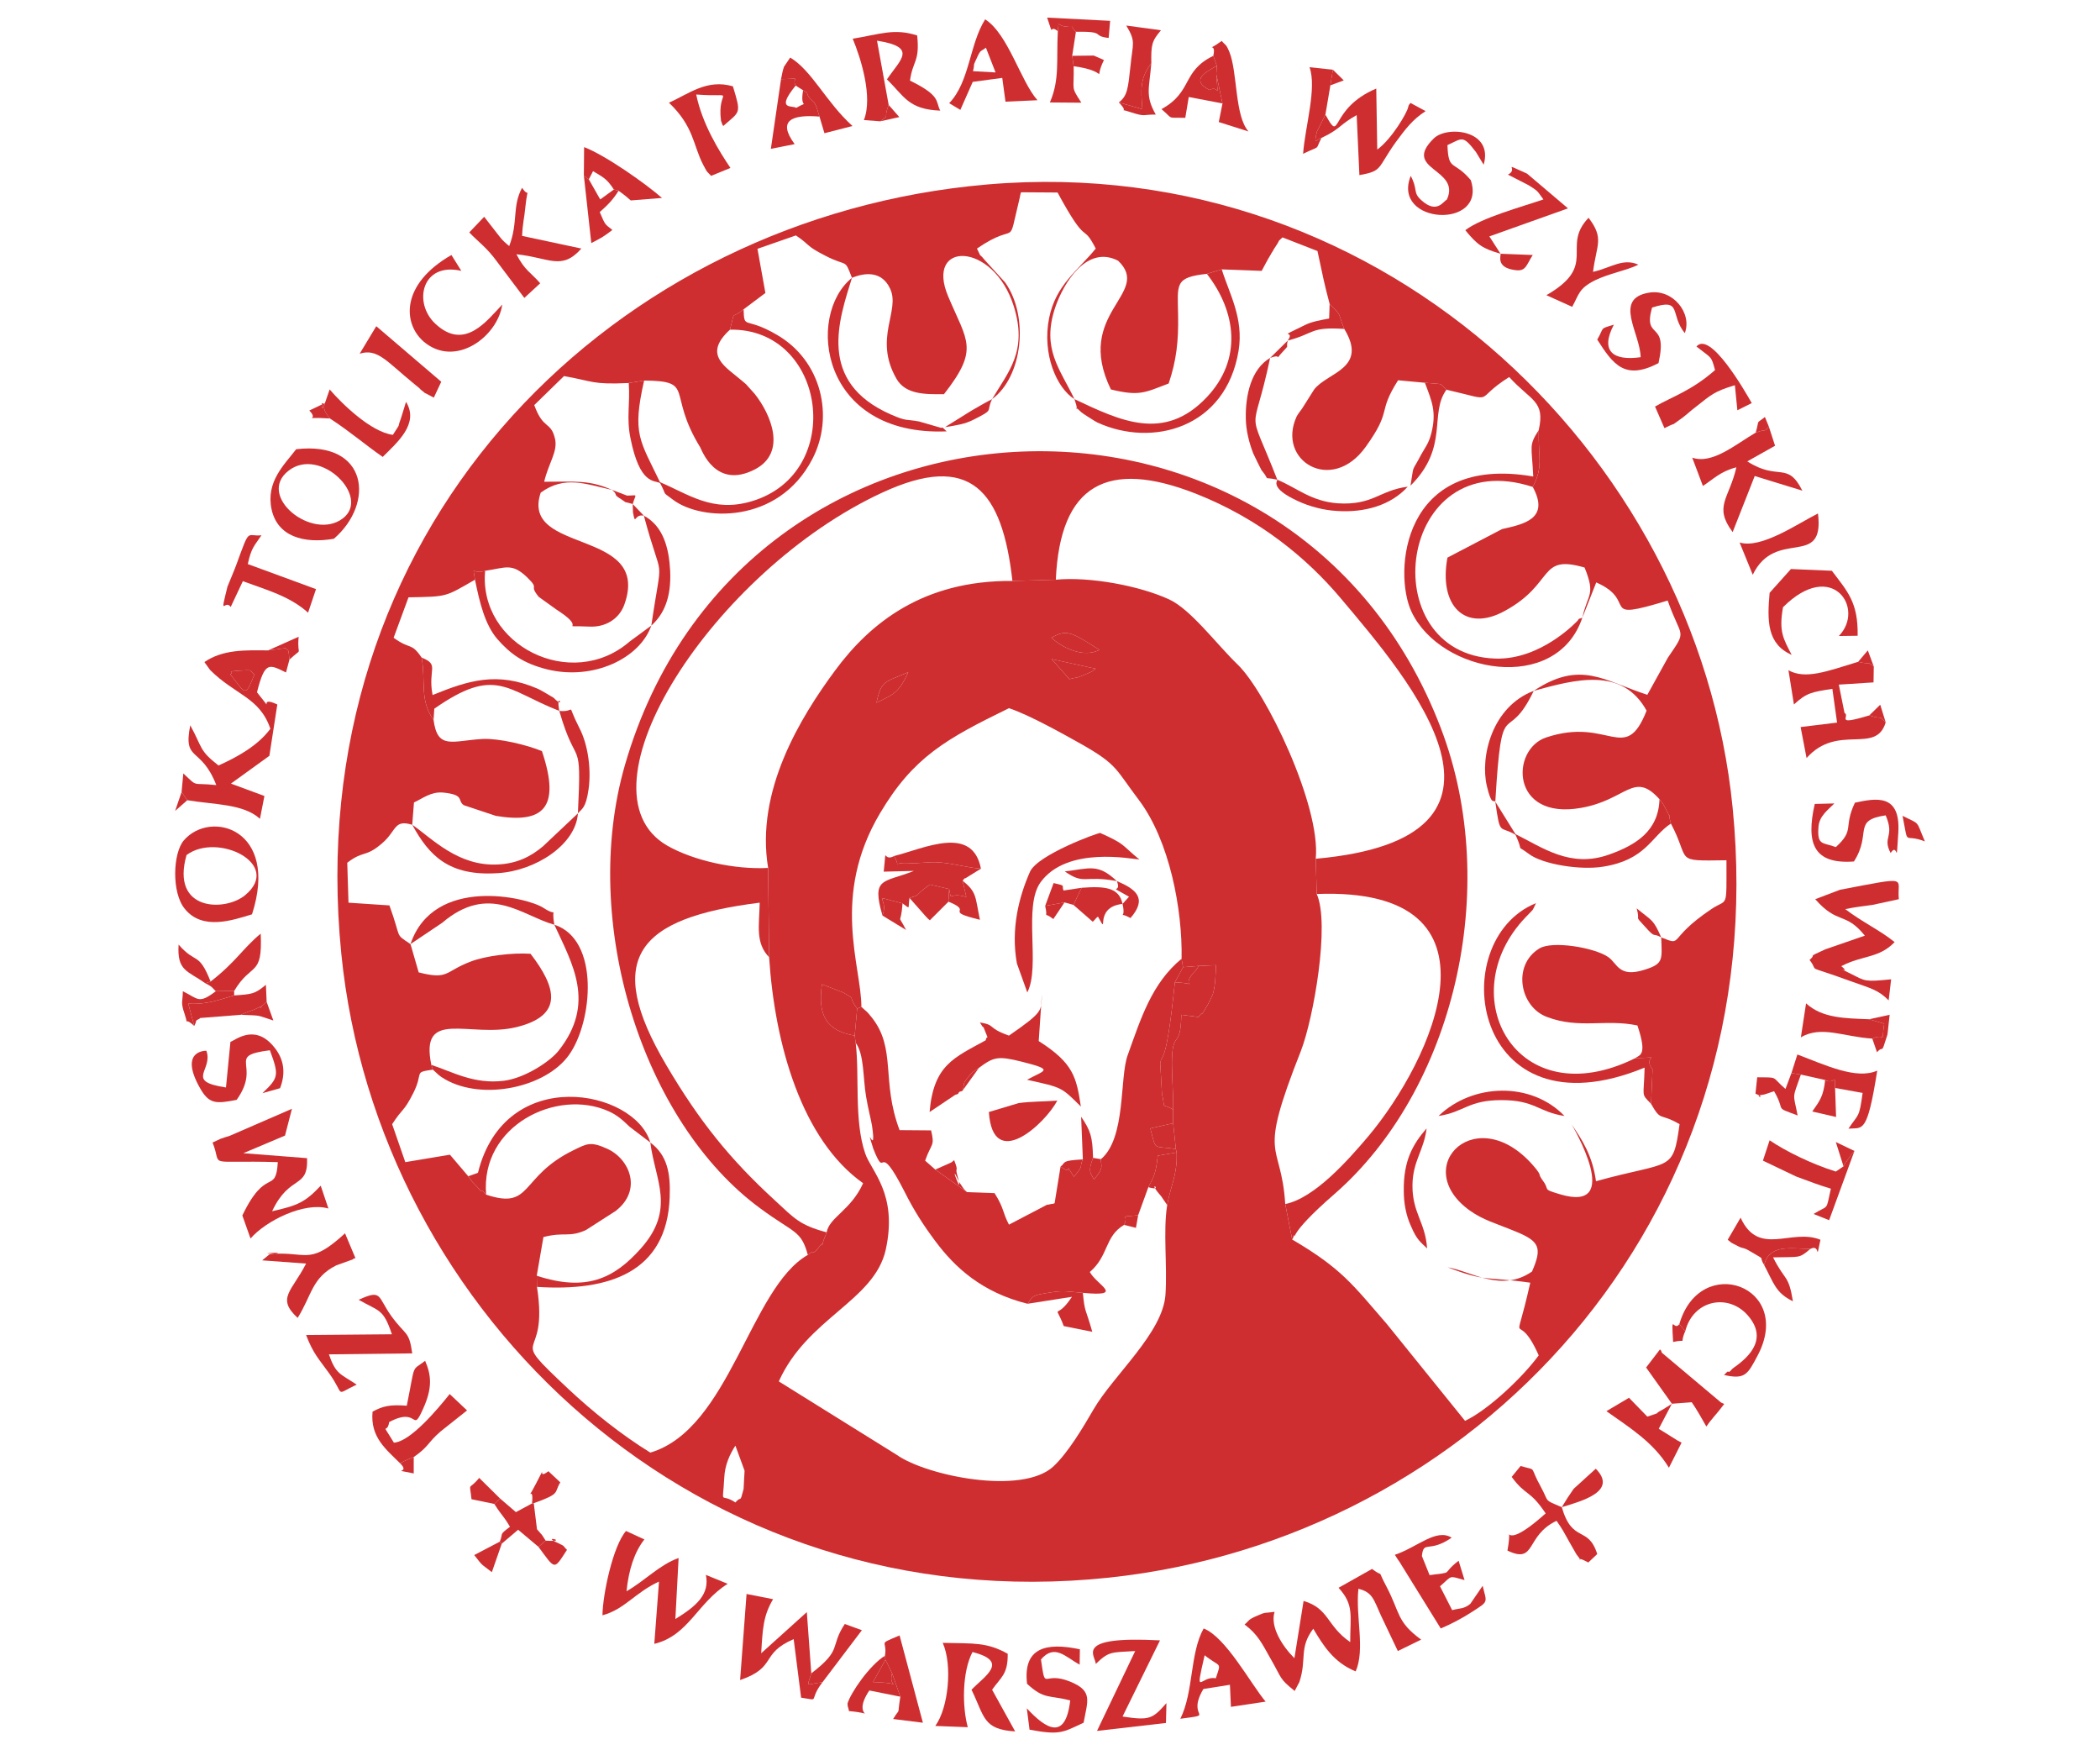 <?xml version="1.0" encoding="UTF-8"?>
<!DOCTYPE svg PUBLIC "-//W3C//DTD SVG 1.1//EN" "http://www.w3.org/Graphics/SVG/1.1/DTD/svg11.dtd">
<!-- Creator: CorelDRAW SE -->
<svg xmlns="http://www.w3.org/2000/svg" xml:space="preserve" width="84.667mm" height="70.555mm" version="1.1" style="shape-rendering:geometricPrecision; text-rendering:geometricPrecision; image-rendering:optimizeQuality; fill-rule:evenodd; clip-rule:evenodd"
viewBox="0 0 8467 7056"
 xmlns:xlink="http://www.w3.org/1999/xlink">
 <defs>
  <style type="text/css">
   <![CDATA[
    .fil0 {fill:none}
    .fil1 {fill:#CE2E30}
   ]]>
  </style>
 </defs>
 <g id="Warstwa_x0020_1">
  <rect class="fil0" width="8467" height="7056"/>
  <g id="_920669504">
   <path class="fil1" d="M4439 4673l-32 -5c-21,56 -11,59 4,87 44,-52 26,-56 28,-82z"/>
   <path class="fil1" d="M3549 489l77 -17 -43 -49c-24,62 8,35 -34,66z"/>
   <path class="fil1" d="M1330 1687c-6,-6 -20,-28 -21,-32 -15,-81 -16,36 1,-30l-63 30c46,46 -46,24 83,32z"/>
   <polygon class="fil1" points="755,3226 732,3193 706,3269 "/>
   <path class="fil1" d="M971 4091c90,4 58,0 131,23l-27 -75c-68,56 22,-6 -50,31 -1,0 -43,15 -54,21z"/>
   <path class="fil1" d="M7433 4702c4,-6 9,-23 11,-18l22 -32c2,-2 8,-8 11,-12l-75 -36 31 98z"/>
   <path class="fil1" d="M7079 1744c49,-18 28,2 53,-24l-16 -39c-39,32 -20,4 -37,63z"/>
   <path class="fil1" d="M928 2718c61,75 59,100 98,0 -23,-12 2,-18 -48,-15 -79,4 -30,7 -50,15z"/>
   <path class="fil1" d="M4904 299l2 -34c-41,24 -110,57 -29,98 38,-24 35,51 27,-64z"/>
   <path class="fil1" d="M3597 6746l-27 -55 -50 90c143,4 56,32 77,-35z"/>
   <path class="fil1" d="M4511 413c51,52 -19,17 50,40 58,19 47,8 99,9 -44,-78 -26,-105 -18,-207 -45,59 -43,103 -36,185l-95 -27z"/>
   <path class="fil1" d="M7492 2668c60,14 28,-6 63,19l-24 -65 -39 46z"/>
   <path class="fil1" d="M2145 6061l7 -1c111,-40 80,-40 107,-84l-48 -45c-52,41 1,-46 -51,52 -46,88 -6,-8 -15,78z"/>
   <path class="fil1" d="M2200 6211l-29 25c69,93 61,95 115,12 -22,-21 0,-10 -46,-32 -53,-27 58,1 -40,-5z"/>
   <path class="fil1" d="M5192 1373c111,-29 88,-56 228,-47 -28,-68 -6,-48 -59,-101l-2 59c-36,7 -68,12 -97,26 -126,62 -35,14 -70,63z"/>
   <path class="fil1" d="M7537 2884c60,20 34,-5 66,28l-22 -71 -44 43z"/>
   <path class="fil1" d="M4630 4786c71,21 -15,-40 52,37l24 35c13,-75 42,-123 38,-212l-76 13c-7,69 -15,84 -38,127z"/>
   <path class="fil1" d="M3880 4398l67 -93c-32,24 -18,6 -45,39 -26,34 -9,17 -22,54z"/>
   <path class="fil1" d="M5687 1958c157,-156 74,-289 145,-387 -33,-29 0,-20 -87,-28 28,74 48,117 26,204 -11,42 -24,55 -40,84 -43,82 -28,33 -44,127z"/>
   <path class="fil1" d="M4214 3652l78 -14 36 10 33 -69 -73 11c-9,-22 13,-18 -40,-30l-34 92z"/>
   <path class="fil1" d="M3271 6746c-18,62 -24,43 45,36l159 -210 -69 -25c-62,94 -7,101 -135,199z"/>
   <path class="fil1" d="M7761 3392c-38,-89 -17,-66 -90,-103 26,130 1,68 90,103z"/>
   <path class="fil1" d="M5800 4499c105,-16 119,-64 254,-64 136,0 148,48 254,64 -135,-140 -371,-132 -508,0z"/>
   <path class="fil1" d="M2494 769l-19 -5 -55 40 -46 -81 -20 -15 30 272c46,-24 48,-25 85,-53 -32,-25 -28,-19 -51,-72 29,-26 51,-46 76,-86z"/>
   <path class="fil1" d="M5754 5033c-7,-106 -60,-143 -59,-255 1,-98 46,-139 57,-229 -55,63 -94,130 -92,253 0,48 9,98 29,141 24,57 39,64 65,90z"/>
   <path class="fil1" d="M4329 267c154,20 75,70 122,-25l-41 -18c-7,0 -85,1 -87,1l6 42z"/>
   <path class="fil1" d="M2597 1534l-62 10c6,85 -10,140 7,223 38,189 96,168 121,181 -84,-175 -115,-197 -66,-414z"/>
   <path class="fil1" d="M3639 3642c-140,-35 -52,-27 -81,49l95 58c-37,-74 -21,-9 -14,-107z"/>
   <path class="fil1" d="M7536 4109l61 18c-13,92 9,34 -48,60l19 55c29,-33 14,19 42,-71 1,-2 8,-76 9,-80l-83 18z"/>
   <path class="fil1" d="M2626 2522c51,-46 81,-113 76,-221 -5,-93 -28,-180 -106,-222 78,293 76,129 30,443z"/>
   <path class="fil1" d="M828 3964l21 -7c-49,-123 -59,-68 -129,-149 -7,107 36,105 108,156z"/>
   <path class="fil1" d="M4526 3644c17,76 -29,24 32,57 70,-80 21,-117 -55,-149 23,56 -47,8 49,63l-26 29z"/>
   <path class="fil1" d="M4000 1609c-40,21 -49,27 -84,47l-106 66c50,-8 79,-12 115,-30 87,-44 49,-29 75,-83z"/>
   <path class="fil1" d="M2596 2079l-45 -47 1 33c11,59 4,5 44,14z"/>
   <path class="fil1" d="M3304 470c-7,-19 -8,-34 -20,-55 -3,-6 -26,-22 -28,-34 -3,-12 -12,-11 -18,-17 -15,84 30,37 -28,71 -12,-12 -86,13 -2,-90 -19,-35 34,-28 -59,-26l-41 281 96 -19c-72,-97 -9,-120 100,-111z"/>
   <path class="fil1" d="M4929 417l-25 -118c8,115 11,40 -27,64 -81,-41 -12,-74 29,-98l-14 -40c-129,63 -81,144 -209,215 51,43 18,33 96,35l14 -84 136 26z"/>
   <path class="fil1" d="M7113 5100c39,73 46,112 116,146 -18,-110 -31,-79 -80,-177 109,-3 103,6 150,-34 -83,-2 -166,-19 -186,65z"/>
   <path class="fil1" d="M6050 1023c3,7 -21,56 60,66 43,6 44,-21 70,-61l-130 -5z"/>
   <path class="fil1" d="M4503 3552c-77,-72 -108,-51 -210,-39 81,56 75,14 210,39z"/>
   <path class="fil1" d="M4892 225l14 40 -2 34 25 118 -15 75 120 38c-56,-62 -44,-238 -77,-320 -15,-36 -15,-25 -31,-45 -77,55 -19,-6 -34,60z"/>
   <path class="fil1" d="M7113 5100c20,-84 103,-67 186,-65 44,-24 19,63 41,-37 -117,-48 -249,71 -322,-89l-52 89c21,16 3,6 44,27 23,11 16,1 51,22 64,38 27,12 52,53z"/>
   <path class="fil1" d="M849 3957l-21 7c28,15 20,10 42,32l74 -1c70,-118 115,-54 107,-231 -69,56 -101,115 -202,193z"/>
   <path class="fil1" d="M3568 6675l2 16 27 55 33 94c-14,88 3,37 -29,90l120 15 -94 -352c-93,40 -48,16 -59,82z"/>
   <path class="fil1" d="M5328 556c-16,2 -34,37 -18,-26l34 -68 20 -118 10 -63 -94 -10c30,85 -18,239 -26,349 76,-37 46,-10 74,-64z"/>
   <path class="fil1" d="M2354 708l20 15 17 -33c39,24 54,28 84,74l19 5c37,27 26,20 49,39l126 -10c-65,-57 -226,-171 -314,-205l-1 115z"/>
   <path class="fil1" d="M7549 4187c57,-26 35,32 48,-60l-61 -18c-98,-4 -188,-4 -254,-64l-21 137c82,-49 173,-2 288,5z"/>
   <path class="fil1" d="M3149 319c93,-2 40,-9 59,26l30 19c6,6 15,5 18,17 2,12 25,28 28,34 12,21 13,36 20,55l20 67 113 -29c-107,-97 -163,-223 -251,-276l-25 37c-7,21 -6,22 -12,50z"/>
   <path class="fil1" d="M4329 267l-6 -42 15 -97c-33,-32 11,-15 -43,-21 -35,-5 -24,-28 -30,19 -6,119 8,195 -32,287l127 1c-44,-68 -29,-45 -31,-147z"/>
   <path class="fil1" d="M944 4013c-57,16 -110,38 -185,33l24 90c2,-5 6,-11 7,-17 0,-9 12,-8 17,-15l164 -13c11,-6 53,-21 54,-21 72,-37 -18,25 50,-31l-3 -69c-45,38 -57,38 -128,43z"/>
   <path class="fil1" d="M4328 3648l78 68c11,-10 19,-24 22,-19 46,84 -23,-40 98,-53 -14,-67 -72,-72 -165,-65l-33 69z"/>
   <path class="fil1" d="M1748 2902l3 -45c248,-173 289,-75 504,9 -16,-88 29,0 -23,-53 -1,-1 -57,-34 -63,-36 -164,-71 -280,-34 -425,25 -20,-106 30,-121 -44,-151 17,96 -9,173 48,251z"/>
   <path class="fil1" d="M5121 1443c57,-21 9,21 51,-25 30,-34 11,-7 20,-45l-71 70z"/>
   <path class="fil1" d="M1655 3806l128 -86c189,-161 322,-28 452,8 -15,-84 20,-26 -44,-68 -65,-43 -443,-131 -536,146z"/>
   <path class="fil1" d="M3771 4715l128 91c-4,-4 -11,-10 -13,-13l-19 -28c-50,-108 25,92 -8,-30 -9,-32 8,-7 -12,-58 -4,3 -10,9 -13,10l-63 28z"/>
   <path class="fil1" d="M6737 3320c-20,-74 9,1 -12,-42 -28,-55 -17,-31 -34,-56 -4,127 -93,184 -203,223 -156,56 -268,-28 -379,-83 40,86 -4,36 56,81 54,41 206,66 298,51 173,-27 194,-121 274,-174z"/>
   <path class="fil1" d="M6698 3779c-33,-75 -36,-65 -99,-117 16,57 -12,24 32,72 47,53 30,24 67,45z"/>
   <path class="fil1" d="M6050 1023l-45 -70 317 -113 -165 -140c-110,-49 -30,-20 -77,4l82 42c46,28 36,26 61,58 -88,30 -250,74 -315,124 49,60 70,74 142,95z"/>
   <path class="fil1" d="M6235 1190l104 47c28,-51 26,-73 90,-106 59,-29 131,-41 177,-64 -63,-28 -111,13 -183,29 14,-111 46,-134 -18,-218 -113,118 42,190 -170,312z"/>
   <path class="fil1" d="M7477 4640c-3,4 -9,10 -11,12l-22 32c-2,-5 -7,12 -11,18l-31 21c-97,-30 -204,-83 -267,-126l-27 82 134 64c52,19 92,35 140,49 -21,93 -6,63 -70,102l63 25 102 -279z"/>
   <path class="fil1" d="M1915 2337c19,93 40,180 89,238 54,62 106,99 200,123 188,47 376,-44 422,-176l-87 64c-235,204 -611,15 -583,-285 -54,18 -50,-30 -41,36z"/>
   <path class="fil1" d="M1888 4742c27,37 4,9 38,45 3,4 14,19 16,15 3,-5 12,9 18,14 -24,-278 285,-430 494,-336 36,16 59,38 84,62l84 64c-62,-214 -586,-318 -695,122l-39 14z"/>
   <path class="fil1" d="M3827 3584l-3 51c107,43 -29,35 127,73 -20,-96 -12,-110 -70,-158l15 66c-74,-22 -58,24 -69,-32z"/>
   <path class="fil1" d="M7399 4386c0,-67 0,-10 -40,-32 -7,66 -22,84 -52,127l96 22 -4 -117z"/>
   <path class="fil1" d="M2551 2032c13,-45 23,-34 -23,-34l-60 -23c5,6 11,8 14,17 2,9 10,12 14,15 44,28 6,10 55,25z"/>
   <path class="fil1" d="M6297 6076c-75,-32 -49,-17 -85,-83 -49,-88 -10,-62 -81,-83l-36 44c58,79 71,49 137,147 -204,184 -127,-1 -154,150 117,56 71,-60 198,-120 24,34 32,50 52,86 4,6 27,48 28,49 41,51 -20,-4 48,33l36 -34c-37,-117 -100,-41 -143,-189z"/>
   <path class="fil1" d="M3630 6840l-33 -94c-21,67 66,39 -77,35l50 -90 -2 -16c-61,37 -139,150 -151,193 0,2 2,18 2,15 0,-4 3,10 4,15 134,12 3,35 82,-83l125 25z"/>
   <path class="fil1" d="M6297 6076c82,-25 227,-64 137,-155l-89 81c-22,32 -27,39 -48,74z"/>
   <path class="fil1" d="M3937 237c18,-41 17,-27 38,-45l39 100 -91 -5c9,-37 -3,-14 14,-50zm-65 206l50 -113 119 -16 13 96 129 -6c-67,-74 -118,-267 -211,-326 -64,102 -62,252 -145,338l45 27z"/>
   <path class="fil1" d="M5834 804c-16,10 -41,57 -100,6 -40,-34 -15,-42 -46,-101 -79,197 309,217 242,17 -69,-82 -90,-33 -94,-141 61,-28 61,-42 115,28l20 33c3,4 7,12 11,18 41,-140 -147,-159 -201,-106 -131,128 110,120 53,246z"/>
   <path class="fil1" d="M930 2447l49 -104c98,36 190,61 263,127l32 -95 -275 -101c14,-67 28,-75 55,-116 -62,6 -45,-35 -101,118 -3,10 -35,86 -36,89 -33,133 -10,48 13,82z"/>
   <path class="fil1" d="M1234 5094c-57,112 -121,139 -34,219 58,-93 57,-162 156,-212l67 -24c1,-5 8,-3 10,-5l-42 -100c-134,123 -152,80 -266,82 -135,2 75,-11 -39,3l-29 24 177 13z"/>
   <path class="fil1" d="M4857 6673c65,52 68,23 45,93 -61,-13 -86,85 -45,-93zm102 119l4 89 140 -21c-60,-71 -160,-260 -250,-295 -56,100 -40,256 -94,364 149,-20 21,1 93,-120l107 -17z"/>
   <path class="fil1" d="M5733 6273c7,-66 27,-10 120,-74 -62,-39 -139,39 -229,69 4,6 9,14 12,19 3,4 9,12 12,18l161 260c42,-18 83,-39 128,-68 66,-43 58,-34 41,-104l-50 73c-27,21 -37,16 -73,25l-49 -96c52,-45 33,-43 99,-25l-24 -78c-75,58 -12,44 -117,58l-31 -77z"/>
   <path class="fil1" d="M4197 6690c55,-64 98,-11 156,21l1 -62c-136,-29 -230,-7 -213,139 69,64 88,45 174,67 -19,165 -98,115 -175,32l11 86c123,23 134,11 218,-28 16,-89 39,-128 -55,-166 -112,-45 -97,46 -117,-89z"/>
   <path class="fil1" d="M7135 2390c-10,112 -11,206 89,250 -35,-67 -52,-95 -35,-192 198,-198 333,6 225,116l76 -1c2,-135 -40,-177 -104,-262l-165 -7 -86 96z"/>
   <path class="fil1" d="M1578 5306c-57,-79 -36,-110 -132,-66 84,48 99,35 134,139l-346 3c29,76 52,97 92,153 68,94 19,90 112,47 -66,-44 -84,-41 -112,-122l336 -4c-13,-93 -26,-70 -84,-150z"/>
   <path class="fil1" d="M5344 462l-34 68c-16,63 2,28 18,26 77,-36 72,-53 142,-92l11 242c95,-17 71,-27 146,-132 39,-53 68,-92 121,-126l-61 -33c-4,6 -8,8 -9,16 -4,23 -67,130 -125,172l-4 -246c-194,82 -138,228 -205,105z"/>
   <path class="fil1" d="M6615 1440c-112,16 -164,-25 -108,-131 -60,18 -37,9 -67,60 65,102 112,165 247,95 40,-177 -64,-89 -26,-224 124,-40 70,27 132,103 31,-81 -49,-180 -145,-163 -144,24 -35,162 -33,260z"/>
   <path class="fil1" d="M2943 1329c389,-7 469,579 87,692 -158,47 -256,-30 -371,-78 35,64 4,33 55,72 114,86 424,100 561,-164 89,-170 39,-397 -144,-502 -129,-75 -130,-18 -133,-102 -55,46 -31,-7 -55,82z"/>
   <path class="fil1" d="M1739 4293l6 19c21,18 21,23 51,40 152,86 405,32 498,-99 96,-134 125,-466 -59,-525 72,157 169,316 17,508 -34,43 -135,110 -220,121 -122,15 -207,-36 -293,-64z"/>
   <path class="fil1" d="M2164 5143l1 45c290,19 524,-58 535,-361 4,-99 -10,-170 -78,-221 19,153 104,268 -39,428 -108,121 -220,174 -419,109z"/>
   <path class="fil1" d="M3435 1120c-187,151 -128,640 382,619 -7,-5 -17,-20 -22,-14l-90 -26c-54,-10 -47,1 -113,-28 -301,-132 -208,-385 -157,-551z"/>
   <path class="fil1" d="M6029 3232c27,-453 43,-214 155,-447 -169,64 -217,267 -189,384 19,81 27,54 34,63z"/>
   <path class="fil1" d="M6029 3232c20,144 17,93 84,135l-84 -135z"/>
   <path class="fil1" d="M6657 4450l6 -139c-46,-58 55,-49 -70,-45 -479,237 -743,-253 -442,-568 36,-38 24,-20 42,-57 -373,151 -260,950 438,663 -3,124 -16,102 26,146z"/>
   <path class="fil1" d="M5150 1934c-125,-320 -100,-153 -29,-491 -77,45 -100,151 -98,245 1,48 13,96 30,140 2,5 32,66 33,67 41,49 -3,24 64,39z"/>
   <path class="fil1" d="M1614 5900c20,-15 44,-21 54,-26 63,-44 53,-55 108,-103l107 -85 -70 -66c-48,60 -158,192 -225,196 -56,-93 -27,-29 -19,-83 121,-65 90,51 137,-54 37,-82 34,-133 8,-193 -57,44 -38,3 -74,181 -68,-5 -96,1 -138,24 -10,104 56,153 112,209z"/>
   <path class="fil1" d="M3316 6782c-69,7 -63,26 -45,-36l-18 -247 -184 166c6,-99 8,-151 48,-218l-107 -21 -26 347c151,-52 79,-106 216,-165l30 236c82,12 26,16 86,-62z"/>
   <path class="fil1" d="M1450 1426c71,-23 109,31 213,116 109,88 -95,-67 28,25 45,33 -8,0 58,36l30 -64 -262 -224 -67 111z"/>
   <path class="fil1" d="M7603 2912c-32,-33 -6,-8 -66,-28 -145,44 -75,3 -100,-10l-23 -114 140 -9 1 -64c-35,-25 -3,-5 -63,-19 -127,39 -213,72 -281,34l22 138c51,-47 71,-50 155,-63l19 136 -147 18 24 125c125,-141 280,-12 319,-144z"/>
   <path class="fil1" d="M3801 6623c40,90 23,262 -30,335l131 5c-23,-83 -23,-223 19,-303 150,38 50,96 -4,152 53,108 45,160 176,168l-93 -168c36,-51 64,-62 63,-145 -85,-47 -134,-41 -262,-44z"/>
   <path class="fil1" d="M2697 414c101,96 97,171 138,250 21,40 13,23 32,45l78 -32c-46,-68 -114,-178 -138,-296 174,13 82,-31 100,106 1,2 3,9 4,11 0,2 3,7 5,10 69,-61 73,-47 39,-160 -106,-31 -180,32 -258,66z"/>
   <path class="fil1" d="M6741 5659l80 -6c21,30 40,65 59,98 23,-34 40,-48 72,-91 -5,-2 -11,-5 -13,-6l-239 -201c-1,-9 -6,-11 -7,-13l-56 73 104 146z"/>
   <path class="fil1" d="M1310 1625c-17,66 -16,-51 -1,30 1,4 15,26 21,32 79,51 146,109 213,155 59,-59 148,-134 94,-222l-20 65c-20,54 4,9 -33,68 -88,-11 -205,-125 -255,-183l-19 55z"/>
   <path class="fil1" d="M6741 5659c-5,3 -12,8 -15,10 -4,2 -12,7 -16,10 -4,2 -12,7 -16,9 -29,16 14,1 -52,23l-74 -76 -91 54c96,68 190,126 252,228l51 -101c-4,-2 -11,-6 -15,-8l-77 -48 53 -101z"/>
   <path class="fil1" d="M2526 6415c9,-88 32,-158 72,-209l-74 -34c-53,61 -94,256 -95,340 91,-25 130,-91 228,-136l-19 251c138,-33 174,-166 296,-242l-88 -36c16,78 -37,125 -123,178l13 -246c-77,27 -136,92 -210,134z"/>
   <path class="fil1" d="M7319 3625c91,104 121,49 200,147l-159 55c-82,37 -32,16 -64,43 44,56 -32,13 167,86 78,28 110,34 152,77l10 -85c-108,11 -104,7 -158,-20 -89,-45 4,6 -43,-33 86,-45 152,-31 215,-97 -59,-48 -133,-82 -199,-133 44,-9 67,-11 110,-17l106 -23c-9,-87 52,-93 -237,-38l-100 38z"/>
   <path class="fil1" d="M7079 1744c-82,48 -175,129 -256,101l43 114c42,-27 71,-59 135,-75 -29,127 -93,157 -15,261l89 -226 192 59c-61,-121 -96,-37 -222,-118l112 -63 -25 -77c-25,26 -4,6 -53,24z"/>
   <path class="fil1" d="M2053 992c-14,-12 -26,-21 -41,-41l-60 -77 -60 63c37,39 70,60 112,118l110 146 64 -59c-40,-46 -61,-50 -96,-117 134,14 182,67 262,-23l-239 -51c2,-50 9,-72 13,-115 10,-97 17,-32 -13,-79 -41,75 -15,139 -52,235z"/>
   <path class="fil1" d="M1164 1897c127,-98 333,106 218,193 -122,93 -351,-91 -218,-193zm182 275c166,-143 138,-395 -152,-361 -48,63 -123,131 -99,243 24,108 128,139 251,118z"/>
   <path class="fil1" d="M7223 4326l38 6 98 22c40,22 40,-35 40,32l111 20c-14,104 -16,82 -57,144 57,-5 75,26 116,-234 -84,38 -211,-23 -322,-65l-24 75z"/>
   <path class="fil1" d="M6380 2490c-6,4 -15,2 -18,11 0,0 -146,160 -333,154 -499,-17 -396,-870 151,-692 43,-82 22,-114 24,-229 -41,65 -28,58 -22,187 -532,-92 -564,390 -491,545 118,250 585,333 689,24z"/>
   <path class="fil1" d="M1662 3325c68,124 147,208 345,195 152,-9 315,-115 323,-241l-141 133c-50,42 -105,69 -180,73 -162,9 -267,-105 -347,-160z"/>
   <path class="fil1" d="M1149 4578l28 -108 -251 109c-7,2 -32,10 -37,12l-32 15c42,104 -39,70 263,79 -8,133 -47,15 -143,215l33 93c62,-72 218,-149 314,-121l-31 -92c-63,67 -93,80 -196,103 71,-151 146,-87 141,-214l-257 -20 168 -71z"/>
   <path class="fil1" d="M4677 6613c-353,-19 -259,62 -259,95 54,-52 62,-46 159,-52l-154 322 278 -32 2 -80c-56,63 -67,71 -177,54l151 -307z"/>
   <path class="fil1" d="M7475 3473c73,-114 -8,-166 128,-186 38,89 -15,86 20,152 31,-50 21,72 31,-84 9,-157 -91,-137 -175,-119 -48,101 1,108 -77,179 -52,-20 -76,-4 -70,-81 3,-45 39,-69 64,-95l-79 2c-36,159 -5,244 158,232z"/>
   <path class="fil1" d="M3880 4398c13,-37 -4,-20 22,-54 27,-33 13,-15 45,-39 59,-44 76,-49 172,-25 136,34 92,34 22,73 144,32 137,29 217,108 -18,-116 -28,-174 -170,-264l13 -191c-4,70 10,70 -133,169 -92,-33 -50,-42 -117,-53 26,45 3,-9 22,38 15,40 7,7 1,34 -127,70 -210,99 -226,289l103 -69c2,-2 12,-1 14,-8 2,-7 10,-5 15,-8z"/>
   <path class="fil1" d="M3549 489c42,-31 10,-4 34,-66l-47 -259c165,26 95,75 40,156 70,68 86,121 215,126 -20,-37 5,-59 -122,-121 11,-82 40,-74 29,-182 -93,-30 -149,-5 -260,13 33,79 82,236 45,328l66 5z"/>
   <path class="fil1" d="M4142 4001c54,-106 -18,-347 54,-445 107,-146 366,-93 398,-91 -74,-60 -53,-60 -158,-107 -12,0 -252,88 -283,156 -45,102 -78,231 -53,370l42 117z"/>
   <path class="fil1" d="M7014 2187l53 130c93,-191 291,-22 263,-247 -82,41 -229,144 -316,117z"/>
   <path class="fil1" d="M4511 413l95 27c-7,-82 -9,-126 36,-185 -1,-73 1,-89 39,-133l-140 -19c40,66 26,70 17,163 -10,91 -12,120 -47,147z"/>
   <path class="fil1" d="M5466 6738c39,-89 -1,-221 11,-333 58,14 62,45 91,108l68 143 94 -46c-100,-73 -84,-108 -140,-214 -44,-83 -3,-29 -58,-71l-135 76c63,69 47,110 47,219 -96,-66 -84,-135 -188,-166l-37 231c-48,-48 -99,-126 -80,-187 -41,6 -33,-1 -71,16 -39,17 -29,18 -50,35 54,40 71,78 105,138 48,83 33,78 97,130l19 -36c31,-93 -3,-136 56,-215 40,67 82,136 171,172z"/>
   <path class="fil1" d="M928 2718c20,-8 -29,-11 50,-15 50,-3 25,3 48,15 -39,100 -37,75 -98,0zm-196 475l23 33c107,18 227,14 293,75l18 -92 -135 -50 155 -112 32 -207c-87,-41 -1,51 -82,-49 32,-127 49,-113 117,-80l14 -52c-5,-51 -4,-32 -16,-46l-70 9c-94,-1 -182,-4 -257,47l23 32c101,101 200,110 243,237 -51,69 -134,114 -209,148 -79,-61 -64,-71 -114,-162 -30,150 43,82 105,241 -103,-11 -71,11 -133,-47l-7 75z"/>
   <path class="fil1" d="M752 3447c124,-93 389,36 236,162 -81,67 -301,65 -236,-162zm264 239c111,-345 -168,-423 -275,-298 -44,51 -50,211 4,276 71,88 192,46 271,22z"/>
   <path class="fil1" d="M2025 1228c-61,63 -151,189 -270,77 -91,-85 -54,-250 105,-213l-40 -64c-204,117 -197,275 -112,349 127,108 298,-19 317,-149z"/>
   <path class="fil1" d="M6840 1397c62,49 59,36 75,95 -96,84 -173,107 -242,147l38 87c66,-33 9,3 74,-43 16,-12 34,-29 54,-44 60,-47 72,-61 156,-86l10 101 58 -29c-29,-51 -168,-293 -223,-228z"/>
   <path class="fil1" d="M6771 5338l24 28c33,-127 175,-153 253,-62 89,103 -14,179 -62,213 -4,3 -14,18 -17,13 -3,-5 -12,9 -18,13 84,19 95,-1 135,-77 150,-281 -231,-418 -315,-128z"/>
   <path class="fil1" d="M4214 3652c14,60 -14,18 33,53l45 -67 -78 14z"/>
   <path class="fil1" d="M2965 5828l37 101c0,0 -4,74 -4,74 -16,62 -8,24 -33,54 -63,-42 -51,19 -45,-98 2,-54 24,-99 45,-131zm1805 -1929l64 -5 69 -3c-2,37 -2,81 -13,117 -1,4 -18,39 -23,47 -45,74 1,-1 -35,45l-69 -9c-3,146 -37,54 -38,194 0,63 7,142 5,188l0 55 11 104 3 14c4,89 -25,137 -38,212 -17,105 1,246 -7,362 -11,154 -209,323 -290,462 -43,74 -103,175 -162,230 -127,117 -512,37 -630,-46l-477 -297c115,-256 384,-324 431,-530 50,-227 -59,-317 -83,-390 -45,-133 -22,-311 -38,-445l-4 -29c-114,-19 -150,-82 -132,-207l85 33c58,33 16,11 57,65l17 -7c0,-165 -124,-446 76,-782 134,-225 265,-298 519,-422 80,26 223,106 301,150 137,79 129,96 222,219 125,165 177,444 173,641l6 34zm-1236 -1066c19,-91 33,-82 128,-123 -40,88 -65,91 -128,123zm706 -176l178 39c-23,13 8,2 -52,27 -38,15 -20,5 -54,15l-72 -81zm-1 -86c62,-35 79,-24 194,49 -61,31 -141,-2 -194,-49zm93 -962c-58,-122 -133,-201 -78,-368 34,-101 128,-255 254,-190 140,133 -180,209 -29,519 115,28 136,13 233,-24 31,-92 40,-169 38,-276 -2,-125 -15,-152 116,-166l60 -18 161 6c12,-22 23,-44 36,-65 2,-4 6,-11 9,-15 2,-4 6,-11 9,-15 29,-43 1,-12 30,-40l141 55c20,94 28,135 49,213 53,53 31,33 59,101 98,161 -70,175 -122,245l-48 76c-5,7 -19,25 -22,32 -82,178 141,314 278,123 110,-153 45,-134 131,-269l108 10c87,8 54,-1 87,28 212,49 100,45 253,-51 88,97 146,95 119,214 -2,115 19,147 -24,229 70,129 -36,150 -124,170l-220 115c-36,194 71,303 231,215 204,-111 133,-230 322,-175 46,114 12,104 -9,202l56 -142c174,76 0,161 288,73 55,157 81,113 1,230l-83 150c-174,-56 -269,-142 -458,-16 168,-46 357,-98 455,80 -87,220 -151,23 -405,108 -144,48 -144,334 140,284 185,-32 213,-151 317,-35 17,25 6,1 34,56 21,43 -8,-32 12,42 82,154 6,151 224,148 0,203 6,152 -61,197 -183,123 -109,151 -202,114 3,90 10,106 -66,130 -106,34 -110,-25 -148,-51 -55,-38 -226,-67 -278,-34 -109,67 -79,235 32,276 130,49 236,7 364,34 42,124 8,118 -9,132 125,-4 24,-13 70,45l-6 139c42,74 33,34 115,82 -27,197 -32,145 -337,230 -14,-103 -56,-167 -98,-229 0,1 216,362 -49,281 -73,-22 -37,-14 -67,-54 -23,-32 -3,-16 -28,-48 -232,-286 -515,-10 -267,168 55,39 101,50 186,85 95,39 107,65 65,161 -124,86 -244,-1 -340,-17 156,60 148,36 333,62 -69,308 -57,86 34,293 -60,83 -200,218 -297,264l-315 -390c-138,-159 -181,-223 -382,-341l-28 -143c-17,-265 -116,-164 63,-617 51,-131 118,-512 64,-633l-4 -142c21,-213 -201,-674 -315,-783 -85,-82 -189,-223 -277,-263 -120,-55 -320,-92 -456,-79l-175 5c-360,-3 -574,170 -715,361 -139,188 -322,485 -270,796l4 360c23,355 133,737 379,911 -49,109 -137,138 -147,198 -43,108 8,7 -36,66 -4,5 -16,18 -19,14 -3,-5 -14,7 -21,11 -233,133 -315,702 -635,797 -117,-72 -233,-165 -331,-257 -260,-244 -76,-87 -126,-411l-1 -45 27 -156c86,-22 101,3 171,-28l120 -77c109,-84 57,-210 -34,-251 -68,-31 -82,-20 -136,6 -219,107 -164,242 -352,179 -6,-5 -15,-19 -18,-14 -2,4 -13,-11 -16,-15 -34,-36 -11,-8 -38,-45l-74 -87 -180 30 -53 -153c44,-68 46,-48 85,-125 44,-87 -2,-83 79,-95l-6 -19c-48,-231 154,-107 342,-152 194,-47 162,-161 58,-296 -72,-5 -182,8 -243,32 -104,40 -87,74 -208,43l-33 -114c-66,-45 -34,-16 -85,-156l-165 -11 -5 -161c66,-51 73,-20 140,-78 60,-51 47,-98 122,-75l7 -90c35,-16 68,-44 117,-40 90,9 56,32 84,51l129 43c186,31 265,-26 186,-261 -63,-26 -174,-52 -239,-49 -123,7 -182,45 -198,-77 -57,-78 -31,-155 -48,-251 -44,-64 -43,-29 -113,-80l60 -163c159,-3 146,-1 268,-71 -9,-66 -13,-18 41,-36 83,-12 108,-33 170,27 53,52 3,25 46,78l71 51c5,3 11,7 15,10 112,75 -18,53 119,59 61,3 118,-28 140,-88 112,-311 -421,-201 -337,-452 97,-71 183,-34 288,-11 -93,-41 -147,-33 -274,-33 18,-76 55,-121 44,-172 -17,-74 -47,-35 -84,-137l120 -117c119,21 112,35 261,28l62 -10c209,2 90,47 226,269 6,9 61,172 221,89 130,-68 64,-222 -1,-304l-35 -39c-4,-4 -10,-8 -14,-12 -67,-58 -163,-105 -51,-208 24,-89 0,-36 55,-82l88 -66 -32 -178 155 -54c62,42 37,40 119,82 91,47 76,8 107,89 53,-22 121,-28 154,44 42,89 -68,199 25,362 36,64 114,64 192,63 143,-183 94,-211 17,-394 -95,-224 181,-223 264,38 58,183 -22,266 -87,376 123,-90 150,-332 53,-470l-82 -90c-32,-39 -8,1 -32,-47 172,-118 119,15 173,-207 1,-5 2,-14 5,-20l147 1c124,229 97,115 154,226 -73,90 -161,146 -188,280 -29,145 30,282 102,327zm-426 -858c-1483,164 -2699,1406 -2530,3094 146,1456 1440,2691 3096,2515 1470,-157 2680,-1432 2514,-3103 -142,-1438 -1449,-2688 -3080,-2506z"/>
   <path class="fil1" d="M3257 5059c7,-4 18,-16 21,-11 3,4 15,-9 19,-14 44,-59 -7,42 36,-66 -109,-29 -130,-56 -209,-129 -180,-165 -303,-317 -437,-544 -256,-433 -118,-594 376,-656 -2,94 -18,162 38,220l-4 -360c-135,7 -300,-29 -407,-90 -386,-223 188,-1109 867,-1423 356,-165 484,-9 525,356l175 -5c17,-384 207,-487 564,-347 259,102 450,262 584,421 280,332 829,968 -100,1051l4 142c797,-30 463,674 207,978 -79,93 -215,248 -334,272l28 143c4,-5 8,-21 9,-17 8,18 -38,7 161,-166 479,-417 677,-1229 430,-1877 -590,-1552 -2821,-1474 -3290,146 -184,635 72,1442 546,1789 137,101 164,87 191,187z"/>
   <path class="fil1" d="M4439 4673c-2,26 16,30 -28,82 -15,-28 -25,-31 -4,-87 -2,-86 -10,-110 -48,-166l7 172c-17,36 8,17 -36,70 -53,-81 11,5 -54,-41l-24 148c-5,2 -12,3 -15,3 -3,1 -12,3 -16,3l-153 80c-28,-54 -18,-63 -58,-127l-111 -4 -128 -91 -41 -36c25,-72 40,-56 24,-122l-127 -1c-75,-198 -12,-328 -112,-454 -22,-28 -21,-23 -42,-43l-17 7 -10 109 4 29c35,47 29,142 42,217 8,49 21,97 24,118 20,137 -32,-28 5,92 55,138 12,-51 127,175 37,74 75,133 122,196 80,108 189,208 373,254 24,-35 19,-34 95,-46 50,-9 77,-2 128,2 171,16 58,-30 28,-84 77,-66 59,-143 138,-190 23,-45 -30,-29 57,-39l41 -113c23,-43 31,-58 38,-127l76 -13 -3 -14c-94,-15 -78,12 -103,-83l92 -21 0 -55c-52,-31 -29,10 -45,-64l-7 -122c7,-47 23,22 59,-327l33 -61 -6 -34c-121,100 -164,241 -217,388 -34,92 -6,334 -108,420z"/>
   <path class="fil1" d="M4332 1609c27,77 -18,7 29,54 0,1 56,37 63,40 221,102 519,24 570,-290 21,-130 -38,-230 -68,-327l-60 18c119,153 144,345 -1,498 -171,180 -347,95 -533,7z"/>
   <path class="fil1" d="M3558 3691c29,-76 -59,-84 81,-49 34,24 21,23 28,-22 51,-16 11,-3 82,-54l78 18c11,56 -5,10 69,32l-15 -66c4,-3 10,-13 11,-9l63 -39c-69,-6 -119,-24 -182,-26 -27,-1 -80,5 -98,4 -86,-7 -40,24 -70,-29 -48,27 -29,-54 -42,63l122 -3c-124,49 -172,24 -127,180z"/>
   <path class="fil1" d="M954 4434c103,-144 -47,-177 134,-200 38,102 35,111 -30,173l71 -20c21,-54 22,-115 -30,-173 -77,-87 -153,-18 -170,-14l-18 184c-168,-25 -50,-69 -79,-148 0,0 -113,-4 -26,150 37,66 65,64 148,48z"/>
   <path class="fil1" d="M4737 3960c-36,349 -52,280 -59,327l7 122c16,74 -7,33 45,64 2,-46 -5,-125 -5,-188 1,-140 35,-48 38,-194l69 9c36,-46 -10,29 35,-45 5,-8 22,-43 23,-47 11,-36 11,-80 13,-117l-69 3c-4,4 -8,13 -11,16 -79,78 34,56 -86,50z"/>
   <path class="fil1" d="M3987 4483c16,243 226,48 276,-46 -52,4 -104,3 -156,10l-120 36z"/>
   <path class="fil1" d="M3605 3451c30,53 -16,22 70,29 18,1 71,-5 98,-4 63,2 113,20 182,26 -34,-178 -228,-82 -350,-51z"/>
   <path class="fil1" d="M3446 4175l10 -109c-41,-54 1,-32 -57,-65l-85 -33c-18,125 18,188 132,207z"/>
   <path class="fil1" d="M5676 1962c-116,15 -139,76 -283,67 -107,-8 -165,-63 -243,-95 1,5 -32,33 83,86 45,21 102,37 159,40 109,7 215,-22 284,-98z"/>
   <path class="fil1" d="M2330 3279c16,-19 32,-20 43,-97 11,-78 -1,-179 -38,-249 -56,-110 -6,-60 -80,-67 70,244 91,90 75,413z"/>
   <path class="fil1" d="M1993 6063c33,52 34,43 63,92 -47,36 -25,22 -41,60l8 8 66 -56 82 69 29 -25c-25,-38 -3,-8 -35,-46l-13 -105 -7 1 -65 35 -64 -55 -23 22z"/>
   <path class="fil1" d="M4366 5212c-51,-4 -78,-11 -128,-2 -76,12 -71,11 -95,46l179 -28c-68,103 -72,15 -33,118l115 23c-28,-99 -30,-74 -38,-157z"/>
   <path class="fil1" d="M7261 4332l-38 -6 -24 64c-60,-51 -24,-46 -114,-47l-7 66c54,22 -19,10 32,4 4,0 37,-12 43,-14 50,87 -4,60 95,98 -18,-94 -23,-62 13,-165z"/>
   <path class="fil1" d="M3667 3620l67 76c3,4 10,10 15,14l75 -75 3 -51 -78 -18c-71,51 -31,38 -82,54z"/>
   <path class="fil1" d="M4265 126c6,-47 -5,-24 30,-19 54,6 10,-11 43,21 125,-2 61,17 132,25l6 -69 -254 -13c30,91 5,22 43,55z"/>
   <path class="fil1" d="M4239 2571c53,47 133,80 194,49 -115,-73 -132,-84 -194,-49z"/>
   <path class="fil1" d="M783 4136l-24 -90c75,5 128,-17 185,-33l0 -18 -74 1c-70,53 -70,31 -133,0 0,44 -10,42 7,91 23,71 -14,0 39,49z"/>
   <path class="fil1" d="M4741 4632l-11 -104 -92 21c25,95 9,68 103,83z"/>
   <path class="fil1" d="M1993 6063l23 -22 -84 -83c-45,55 -39,10 -31,86l92 19z"/>
   <path class="fil1" d="M2023 6223l-8 -8 -103 54c37,47 21,30 71,69l40 -115z"/>
   <path class="fil1" d="M4312 2738c34,-10 16,0 54,-15 60,-25 29,-14 52,-27l-178 -39 72 81z"/>
   <path class="fil1" d="M3534 2833c63,-32 88,-35 128,-123 -95,41 -109,32 -128,123z"/>
   <path class="fil1" d="M1081 2622l70 -9c12,14 11,-5 16,46 59,-55 29,-5 37,-92l-123 55z"/>
   <path class="fil1" d="M4737 3960c120,6 7,28 86,-50 3,-3 7,-12 11,-16l-64 5 -33 61z"/>
   <path class="fil1" d="M4366 4674c-91,5 -67,12 -90,29 65,46 1,-40 54,41 44,-53 19,-34 36,-70z"/>
   <path class="fil1" d="M6795 5366l-24 -28c-24,32 -33,-54 -25,72 61,-14 23,15 49,-44z"/>
   <path class="fil1" d="M1614 5900c44,44 -48,19 54,40l0 -66c-10,5 -34,11 -54,26z"/>
   <path class="fil1" d="M4589 4899c-87,10 -34,-6 -57,39l48 12 9 -51z"/>
   <polygon class="fil1" points="5364,344 5418,324 5374,281 "/>
  </g>
 </g>
</svg>
